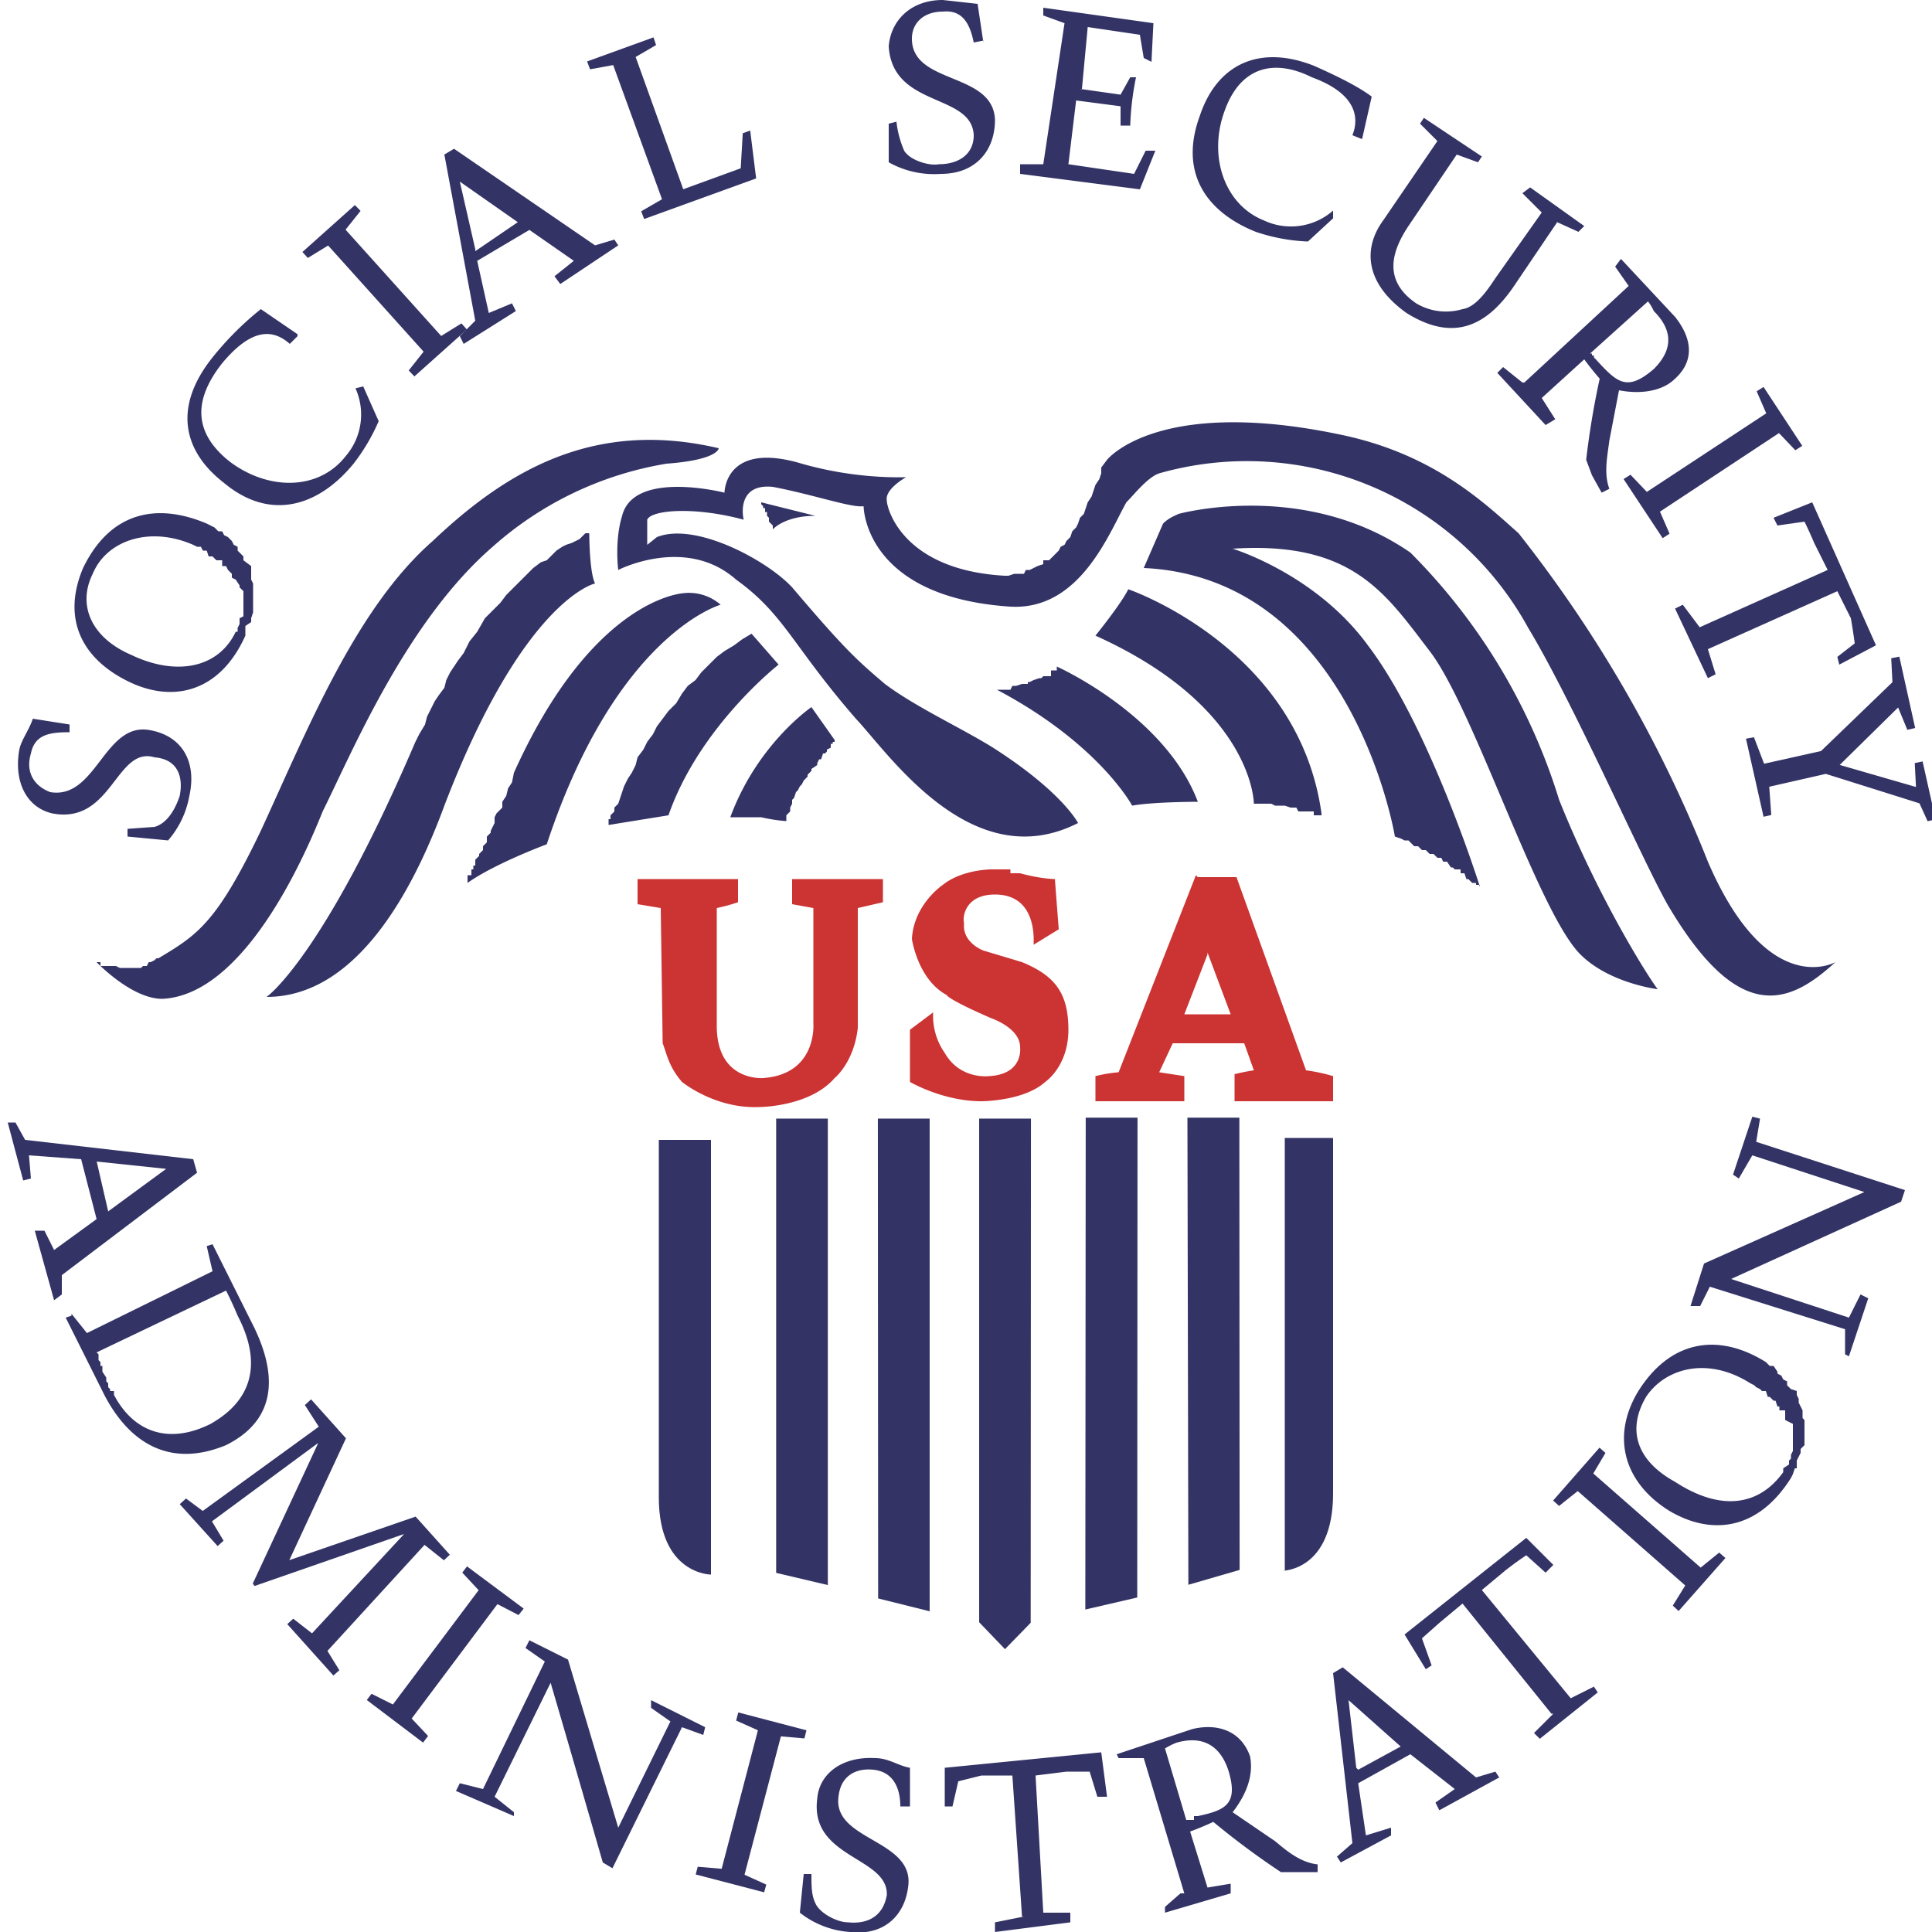 <svg xmlns="http://www.w3.org/2000/svg" width="8in" height="8in" viewBox="0 0 1 1" preserveAspectRatio="none"><title>SVG drawing</title><desc>This was produced by version 4.1 of GNU libplot, a free library for exporting 2-D vector graphics.</desc><path font-weight="400" fill="#336" stroke="#231f1f" stroke-width="0" stroke-miterlimit="10.433" d="M.051.498h.001V.5h.002L.056.5H.06l.002.001H.073L.074.5h.002L.077.498h.001L.08.497.081.496h.001C.102.484.112.478.135.43.159.378.184.315.224.28.263.243.308.217.372.232c0 0 0 .006-.027.008a.179.179 0 0 0-.09.043C.21.322.182.39.167.42.157.445.126.515.084.517.068.517.05.498.05.498z"/><path d="M.215.384L.217.38.22.375.221.371.223.367.225.363.227.36.23.356.231.352.233.348.235.345.237.342.24.338.243.332.247.327.251.32.255.316.259.312.262.308.266.304.27.3.273.297.276.294.28.291.283.29.286.287.288.285.291.283.293.282.296.281.298.28.3.279H.3L.303.276h.002s0 .02.003.026c0 0-.037.008-.078.115C.216.455.187.516.138.516c0 0 .029-.02.077-.132zM.242.456V.453L.244.453V.45h.001V.448L.246.448.246.446V.445L.248.443.248.442.25.44V.438L.252.436V.433L.254.431V.43L.256.426.256.423.257.421.26.418.26.415.262.412.263.408.265.405.266.4C.302.32.343.308.354.307a.025.025 0 0 1 .019.006S.319.328.283.437c0 0-.027.01-.041.02zM.315.427V.424h.001V.422L.318.42.318.418.32.416.321.413.322.41.323.407.325.403.327.4.329.396.33.392.333.388.335.384.338.38.34.376.343.372.346.368.35.364.353.359.356.355.36.352.363.348.367.344.371.34.375.337.38.334.384.331.389.328l.014.016S.362.376.346.422L.315.427zM.407.425V.422L.409.42V.418L.41.416V.414L.411.413.412.41.413.409.414.407.415.406.416.404.418.402V.401L.42.399V.398L.423.396.423.395.424.393h.001L.426.39.427.39.428.389V.388L.43.387V.385h.001V.384h.001V.383L.42.366S.392.385.378.423h.016a.082.082 0 0 0 .013.002zM.394.26v.001l.001.001v.001h.001v.002h.001v.002l.001.001V.27L.4.272v.002S.406.267.422.267L.394.26zM.516.357h.007L.524.355h.002L.529.354h.003L.532.353h.001L.535.352.538.351h.001L.54.35.543.35h.001L.544.347h.001V.347h.002V.345S.603.37.62.415c0 0-.023 0-.034.002 0 0-.017-.032-.07-.06zM.684.422H.68V.42H.675L.675.42H.672L.671.418H.668L.665.417H.66L.658.416H.649s0-.05-.082-.087c0 0 .013-.016.017-.024 0 0 .088.03.1.116z" font-weight="400" fill="#336" stroke="#231f1f" stroke-width="0" stroke-miterlimit="10.433"/><path d="M.766.46V.458H.764L.764.457.762.457H.762L.76.455.76.455H.759L.758.452H.756V.45H.753L.752.449H.751L.749.446H.747L.746.444H.744L.742.442.74.442.738.44.736.44.734.438H.732L.729.435.727.435.725.434.722.433S.7.299.592.294L.602.271C.605.268.608.267.61.266c0 0 .065-.018.12.02a.31.31 0 0 1 .077.128c.02.05.045.09.051.098 0 0-.025-.003-.04-.018C.796.472.763.367.74.337S.7.28.638.284c0 0 .043.013.07.05.032.042.058.125.058.125z" font-weight="400" fill="#336" stroke="#231f1f" stroke-width="0" stroke-miterlimit="10.433"/><path d="M.573.238L.57.242.57.245.569.248.567.251.566.254.565.257.563.26.562.263.561.266.559.268.558.271.557.273.555.275.554.278.552.28.551.282.549.283.548.285.546.287.545.288.543.29.54.29.54.292.537.293.535.294.533.295H.531L.53.297H.525L.522.298H.52C.467.295.459.263.459.259.458.253.469.247.469.247.466.247.443.248.415.24.375.228.375.255.375.255S.328.243.322.267C.318.28.32.295.32.295S.355.277.381.3C.406.318.41.334.443.372.46.39.503.454.558.426.558.426.55.41.514.387.498.377.474.366.458.354.444.342.438.337.41.304.397.29.36.27.34.278L.335.282V.269c.002-.005.024-.007.05 0C.385.27.38.25.4.252c.021.004.041.011.047.01 0 0 0 .047.076.052C.559.316.574.276.583.26.587.256.594.247.6.245a.166.166 0 0 1 .191.08c.023.038.058.118.072.143C.9.531.926.52.95.498c0 0-.035.02-.066-.052a.675.675 0 0 0-.098-.17C.768.26.742.235.694.225.599.205.573.238.573.238zM.036.375v.004C.026.379.018.38.016.39c-.003.01.002.017.01.02C.05.414.054.373.078.378c.016.003.024.016.02.034a.048.048 0 0 1-.011.023L.066.433V.429L.08.428C.087.426.091.418.093.412.095.402.092.393.08.392.06.386.058.427.027.421.014.418.007.405.01.388.011.383.015.378.017.372l.019.003zM.107.271l.002.001.002.001.002.002h.002l.001.002.002.001L.12.28.12.28l.001.002.002.001v.002l.002.002.001.001v.002L.13.293v.002L.13.297V.3l.001.002v.015L.13.32v.002L.127.324v.003L.127.329C.114.358.09.364.067.353.042.341.032.32.043.294.057.265.081.26.107.271zm.016.056V.325L.124.323V.32L.126.319V.306L.124.304V.303L.122.3.122.3.12.299.12.297.119.296.118.295.117.293H.115V.29H.112L.11.288.11.288H.108L.107.285H.105L.104.283H.102L.1.282C.077.272.055.28.048.297.04.313.047.33.068.339.091.35.113.346.122.327zM.154.174L.15.178C.141.17.13.17.115.188.1.207.1.224.119.239c.02.015.046.015.06-.003A.033.033 0 0 0 .184.201L.188.2l.008.018A.101.101 0 0 1 .183.24C.165.262.14.27.116.25.094.233.09.21.11.185A.16.16 0 0 1 .135.16l.019.013z" font-weight="400" fill="#336" stroke="#231f1f" stroke-width="0" stroke-miterlimit="10.433"/><path transform="matrix(.007 0 0 -.007 -1.634 4.859)" font-weight="400" fill="#336" stroke="#231f1f" stroke-width="0" stroke-miterlimit="10.433" d="M258.98 677.16l7.07-7.86 1.5.93.4-.45-3.88-3.47-.42.44 1.1 1.39-7.06 7.85-1.5-.92-.4.44 3.88 3.47.42-.43-1.11-1.39z"/><path d="M.247.135l.006.027.012-.005.002.004L.24.178.238.174.246.166.23.08.235.077l.073.05.01-.003.002.003-.03.02L.287.143l.01-.008L.274.119.247.135zM.246.13L.268.115.238.094l.008.035z" font-weight="400" fill="#336" stroke="#231f1f" stroke-width="0" stroke-miterlimit="10.433"/><path transform="matrix(.007 0 0 -.007 -1.634 4.859)" font-weight="400" fill="#336" stroke="#231f1f" stroke-width="0" stroke-miterlimit="10.433" d="M280.84 678.52l1.54.89-3.61 9.92-1.71-.31-.22.58 4.91 1.78.19-.57-1.51-.88 3.52-9.78 4.25 1.55.15 2.59.55.2.44-3.54-8.28-3-.22.57z"/><path d="M.509.021L.504.022C.502.012.498.005.488.006.478.006.472.012.472.02c0 .024.042.017.043.042C.515.078.505.09.487.09A.048.048 0 0 1 .46.084L.46.064.464.063a.052.052 0 0 0 .004.015c.003.005.013.008.018.007C.496.085.504.08.504.07.503.048.462.056.46.024.461.011.471 0 .488 0l.018.002.003.02zM.559.046L.58.049.585.04h.003a.148.148 0 0 0-.003.025H.58v-.01L.557.052.553.085.587.09.593.078h.005L.59.098.528.09V.085H.54L.551.012.54.008V.004l.057.008-.001.02L.592.03.59.018.563.014.56.046zM.705.072L.7.07C.704.06.701.048.679.04.659.03.642.035.634.057c-.009.024 0 .049.02.057A.033.033 0 0 0 .69.109L.69.113.677.125A.095.095 0 0 1 .65.12C.625.11.61.09.621.06.63.033.652.023.68.034c.009.004.022.01.03.016L.705.072zM.806.115L.783.149C.769.169.752.177.728.162.707.147.705.129.716.114L.744.073.735.064.737.061l.03.02-.002.003L.754.08.729.117c-.01.015-.012.029.004.04A.03.03 0 0 0 .757.16C.764.159.77.15.774.144L.798.11.788.1.792.097l.028.02L.817.12.806.115zM.789.198l.054-.05-.007-.01.003-.004.028.03c.008.01.011.022 0 .032C.86.203.848.204.838.202L.833.228C.832.236.83.245.833.253L.829.255.824.246.821.238A.426.426 0 0 1 .828.196.148.148 0 0 1 .82.186l-.022.02.007.011L.8.22.775.193.778.19l.01.008zM.823.183h.001v.001h.001v.001l.001.001c.011.012.016.017.03.005.01-.01.01-.02 0-.03A.024.024 0 0 0 .853.156L.823.183z" font-weight="400" fill="#336" stroke="#231f1f" stroke-width="0" stroke-miterlimit="10.433"/><path transform="matrix(.007 0 0 -.007 -1.634 4.859)" font-weight="400" fill="#336" stroke="#231f1f" stroke-width="0" stroke-miterlimit="10.433" d="M364.97 662.12l-8.8-5.81.71-1.63-.51-.33-2.89 4.37.51.32 1.21-1.27 8.83 5.81-.71 1.63.51.32 2.86-4.35-.51-.33-1.21 1.27z"/><path d="M.879.325l.067-.03L.939.281A.205.205 0 0 0 .934.27L.92.272.918.268.938.26l.033.074-.019.01L.951.34.96.333A.318.318 0 0 0 .958.32L.951.306l-.067.03.004.013-.004.002L.867.315.871.313.88.325z" font-weight="400" fill="#336" stroke="#231f1f" stroke-width="0" stroke-miterlimit="10.433"/><path transform="matrix(.007 0 0 -.007 -1.634 4.859)" font-weight="400" fill="#336" stroke="#231f1f" stroke-width="0" stroke-miterlimit="10.433" d="M363.87 637.67l4.21.94 5.28 5.09-.09 1.77.6.12 1.17-5.28-.58-.13-.68 1.65-4.32-4.25 5.64-1.63-.09 1.77.58.12.96-4.29-.59-.13-.6 1.32-6.93 2.18-4.18-.95.15-2.09-.57-.13-1.3 5.77.59.11.75-1.96z"/><path d="M.042.6L.015.598.016.61.012.611.004.581h.004L.013.59.1.6l.002.007-.07.053v.01L.028.673.018.637h.005l.005.01L.05.631.042.6zM.05.601l.006.026.03-.022L.048.601zM.037.68l.008.01L.11.658.107.645.11.644l.02.04C.143.709.145.734.117.748.088.76.067.747.054.722l-.02-.04.003-.001zm.014.021v.003l.001.001v.002h.001V.71l.002.003v.002l.001.001v.002l.001.001v.001L.059.72v.002c.01.019.028.026.05.015C.132.724.135.704.123.681A.185.185 0 0 0 .117.668L.05.7z" font-weight="400" fill="#336" stroke="#231f1f" stroke-width="0" stroke-miterlimit="10.433"/><path transform="matrix(.007 0 0 -.007 -1.634 4.859)" font-weight="400" fill="#336" stroke="#231f1f" stroke-width="0" stroke-miterlimit="10.433" d="M264.82 579.91l-7.18-7.84.88-1.43-.44-.39-3.41 3.8.44.4 1.39-1.08 6.78 7.31-.03.02-.04-.02-10.96-3.81-.13.18 4.82 10.35-.02.01-.03-.01-7.79-5.75.86-1.43-.44-.4-2.8 3.1.46.42 1.24-.92 8.58 6.23-1.03 1.6.46.42 2.58-2.88-4.19-9.01 9.34 3.22 2.53-2.82-.44-.41-1.43 1.14zM270.21 575.53l-6.34-8.46 1.21-1.29-.37-.49-4.16 3.15.35.46 1.58-.79 6.34 8.45-1.21 1.3.35.46 4.19-3.12-.38-.48-1.56.81z"/><path d="M.25.926L.282.86.272.853.274.849l.02.01.026.087.027-.055-.01-.007L.337.88l.028.014-.001.004L.353.894.317.967.312.964A20.907 20.907 0 0 0 .285.871L.256.93l.01.008L.266.94.236.927.238.923.25.926z" font-weight="400" fill="#336" stroke="#231f1f" stroke-width="0" stroke-miterlimit="10.433"/><path transform="matrix(.007 0 0 -.007 -1.634 4.859)" font-weight="400" fill="#336" stroke="#231f1f" stroke-width="0" stroke-miterlimit="10.433" d="M291.17 565.75l-2.69-10.23 1.61-.73-.16-.57-5.06 1.32.15.57 1.77-.15 2.68 10.24-1.61.72.16.6 5.04-1.32-.15-.6-1.74.15z"/><path d="M.47.935H.466C.466.925.462.917.452.916.442.915.435.92.434.93.431.953.474.952.47.977.468.992.457 1.002.44 1A.047.047 0 0 1 .414.99L.416.97H.42c0 .006 0 .011.002.015.002.005.011.01.017.01.01.001.018-.003.02-.014C.46.961.419.962.423.931.424.918.436.909.453.91.46.91.465.914.471.915v.02zM.529.992L.524.919H.508L.496.922.493.935H.489v-.02L.57.907.573.93H.568L.564.917H.552L.536.919.54.99h.014v.005L.515 1V.995L.53.992zM.613.98L.592.91H.579L.578.908.617.895c.012-.003.025 0 .03.014.002.01-.002.02-.009.029L.66.953c.006.005.013.011.022.012v.004H.663A.41.41 0 0 1 .628.943a.152.152 0 0 1-.012.005l.009.029.012-.002V.98L.603.99V.987L.611.98zM.614.942h.004V.94H.62C.634.937.641.934.636.917.632.904.623.898.609.902a.034.034 0 0 0-.006.003l.011.037zM.703.923L.707.95.72.946.72.95.694.964.692.961.7.954.69.866.695.863.764.92l.01-.003.002.003-.031.017L.743.933l.01-.007L.73.908.703.923zm0-.007L.725.904.698.88l.004.035zM.803.887L.757.83.745.84.736.848l.005.014-.003.002L.727.846.79.796.804.81.8.814.79.805a.17.17 0 0 0-.011.008l-.012.01.046.056.012-.006.002.003L.797.9.794.897l.01-.01z" font-weight="400" fill="#336" stroke="#231f1f" stroke-width="0" stroke-miterlimit="10.433"/><path transform="matrix(.007 0 0 -.007 -1.634 4.859)" font-weight="400" fill="#336" stroke="#231f1f" stroke-width="0" stroke-miterlimit="10.433" d="M351.24 585.19l7.94-6.96 1.37 1.11.46-.4-3.46-3.92-.43.4.92 1.49-7.95 6.98-1.38-1.1-.44.4 3.43 3.91.44-.39-.9-1.52z"/><path d="M.914.705l.002.002h.002L.92.71.92.711l.002.001.001.002.002.001v.002l.002.002L.93.72.93.722l.001.002v.002l.001.002.001.002v.004l.001.001V.748L.932.75v.002L.931.754.93.756.93.76.929.76.928.763.927.765C.91.792.886.795.864.782.84.767.834.743.848.72.865.693.89.69.914.705zm.009.057V.76L.926.758V.756L.927.755V.753L.928.751V.737L.924.735V.734L.924.733V.73L.921.73V.728H.92L.919.725.918.725.916.723H.915L.914.72.912.72.911.719.909.718.908.717.906.716C.884.702.862.708.852.723.842.74.847.756.867.767.89.782.91.78.923.762zM.955.688L.885.666.88.676H.875L.882.654.965.617.907.598.9.61.897.608l.01-.03.004.001-.002.012.077.025-.002.006-.088.04.061.02L.963.67l.004.002-.01.03L.955.701.955.688z" font-weight="400" fill="#336" stroke="#231f1f" stroke-width="0" stroke-miterlimit="10.433"/><path transform="matrix(.007 0 0 -.007 -1.634 4.859)" font-weight="400" fill="#336" stroke="#231f1f" stroke-width="0" stroke-miterlimit="10.433" d="M307.74 572.2l1.9 1.95.02 37.28h-3.83v-37.24l1.91-1.99z"/><path d="M.368.813V.59H.341v.185c0 .04.027.04.027.04z" font-weight="400" fill="#336" stroke="#231f1f" stroke-width="0" stroke-miterlimit="10.433"/><path transform="matrix(.007 0 0 -.007 -1.634 4.859)" font-weight="400" fill="#336" stroke="#231f1f" stroke-width="0" stroke-miterlimit="10.433" d="M294.64 576.94v34.49h-3.82v-33.59l3.82-.9zM302.17 575v36.43h-3.83l.02-35.48 3.81-.95z"/><path d="M.665.813V.589H.69v.184c0 .04-.026.04-.026.04z" font-weight="400" fill="#336" stroke="#231f1f" stroke-width="0" stroke-miterlimit="10.433"/><path transform="matrix(.007 0 0 -.007 -1.634 4.859)" font-weight="400" fill="#336" stroke="#231f1f" stroke-width="0" stroke-miterlimit="10.433" d="M321.3 576.96l-.07 34.54h3.84l.02-33.44-3.79-1.1zM313.68 575.13l.03 36.37h3.83l-.02-35.48-3.84-.89z"/><path font-weight="400" fill="#336" stroke="#231f1f" stroke-width="0" stroke-miterlimit="10.433" d="M.619.516"/><path d="M.528.452H.523L.523.45H.513S.498.45.488.458c0 0-.015.01-.016.028 0 0 .003.021.018.029 0 0 0 .002.023.012 0 0 .015.005.015.015 0 0 .002.014-.016.015 0 0-.015.002-.023-.012C.482.535.483.525.483.524L.471.533V.56S.488.57.508.57c0 0 .022 0 .033-.01 0 0 .012-.008.012-.027C.553.514.546.505.529.498L.509.492S.498.488.499.478C.498.474.5.463.515.463c.022 0 .02.024.02.026L.548.481.546.455S.539.455.528.452zM.382.455H.33v.013L.342.47.343.54c.002.005.003.012.01.02 0 0 .017.014.04.013 0 0 .026 0 .039-.015 0 0 .01-.008.012-.026V.47L.457.467V.455H.41v.013L.421.47V.53S.423.556.395.558c0 0-.024.002-.024-.027V.47A.095.095 0 0 0 .382.467V.455zM.619.453l-.04.102a.075.075 0 0 0-.012.002V.57h.046V.557L.6.555.607.54h.037l.005.014a.1.1 0 0 0-.01.002V.57H.69V.557A.09.09 0 0 0 .676.554L.64.454h-.02zm.006.04l.012.032H.613L.625.494z" font-weight="400" fill="#c33" stroke="#231f1f" stroke-width="0" stroke-miterlimit="10.433"/></svg>